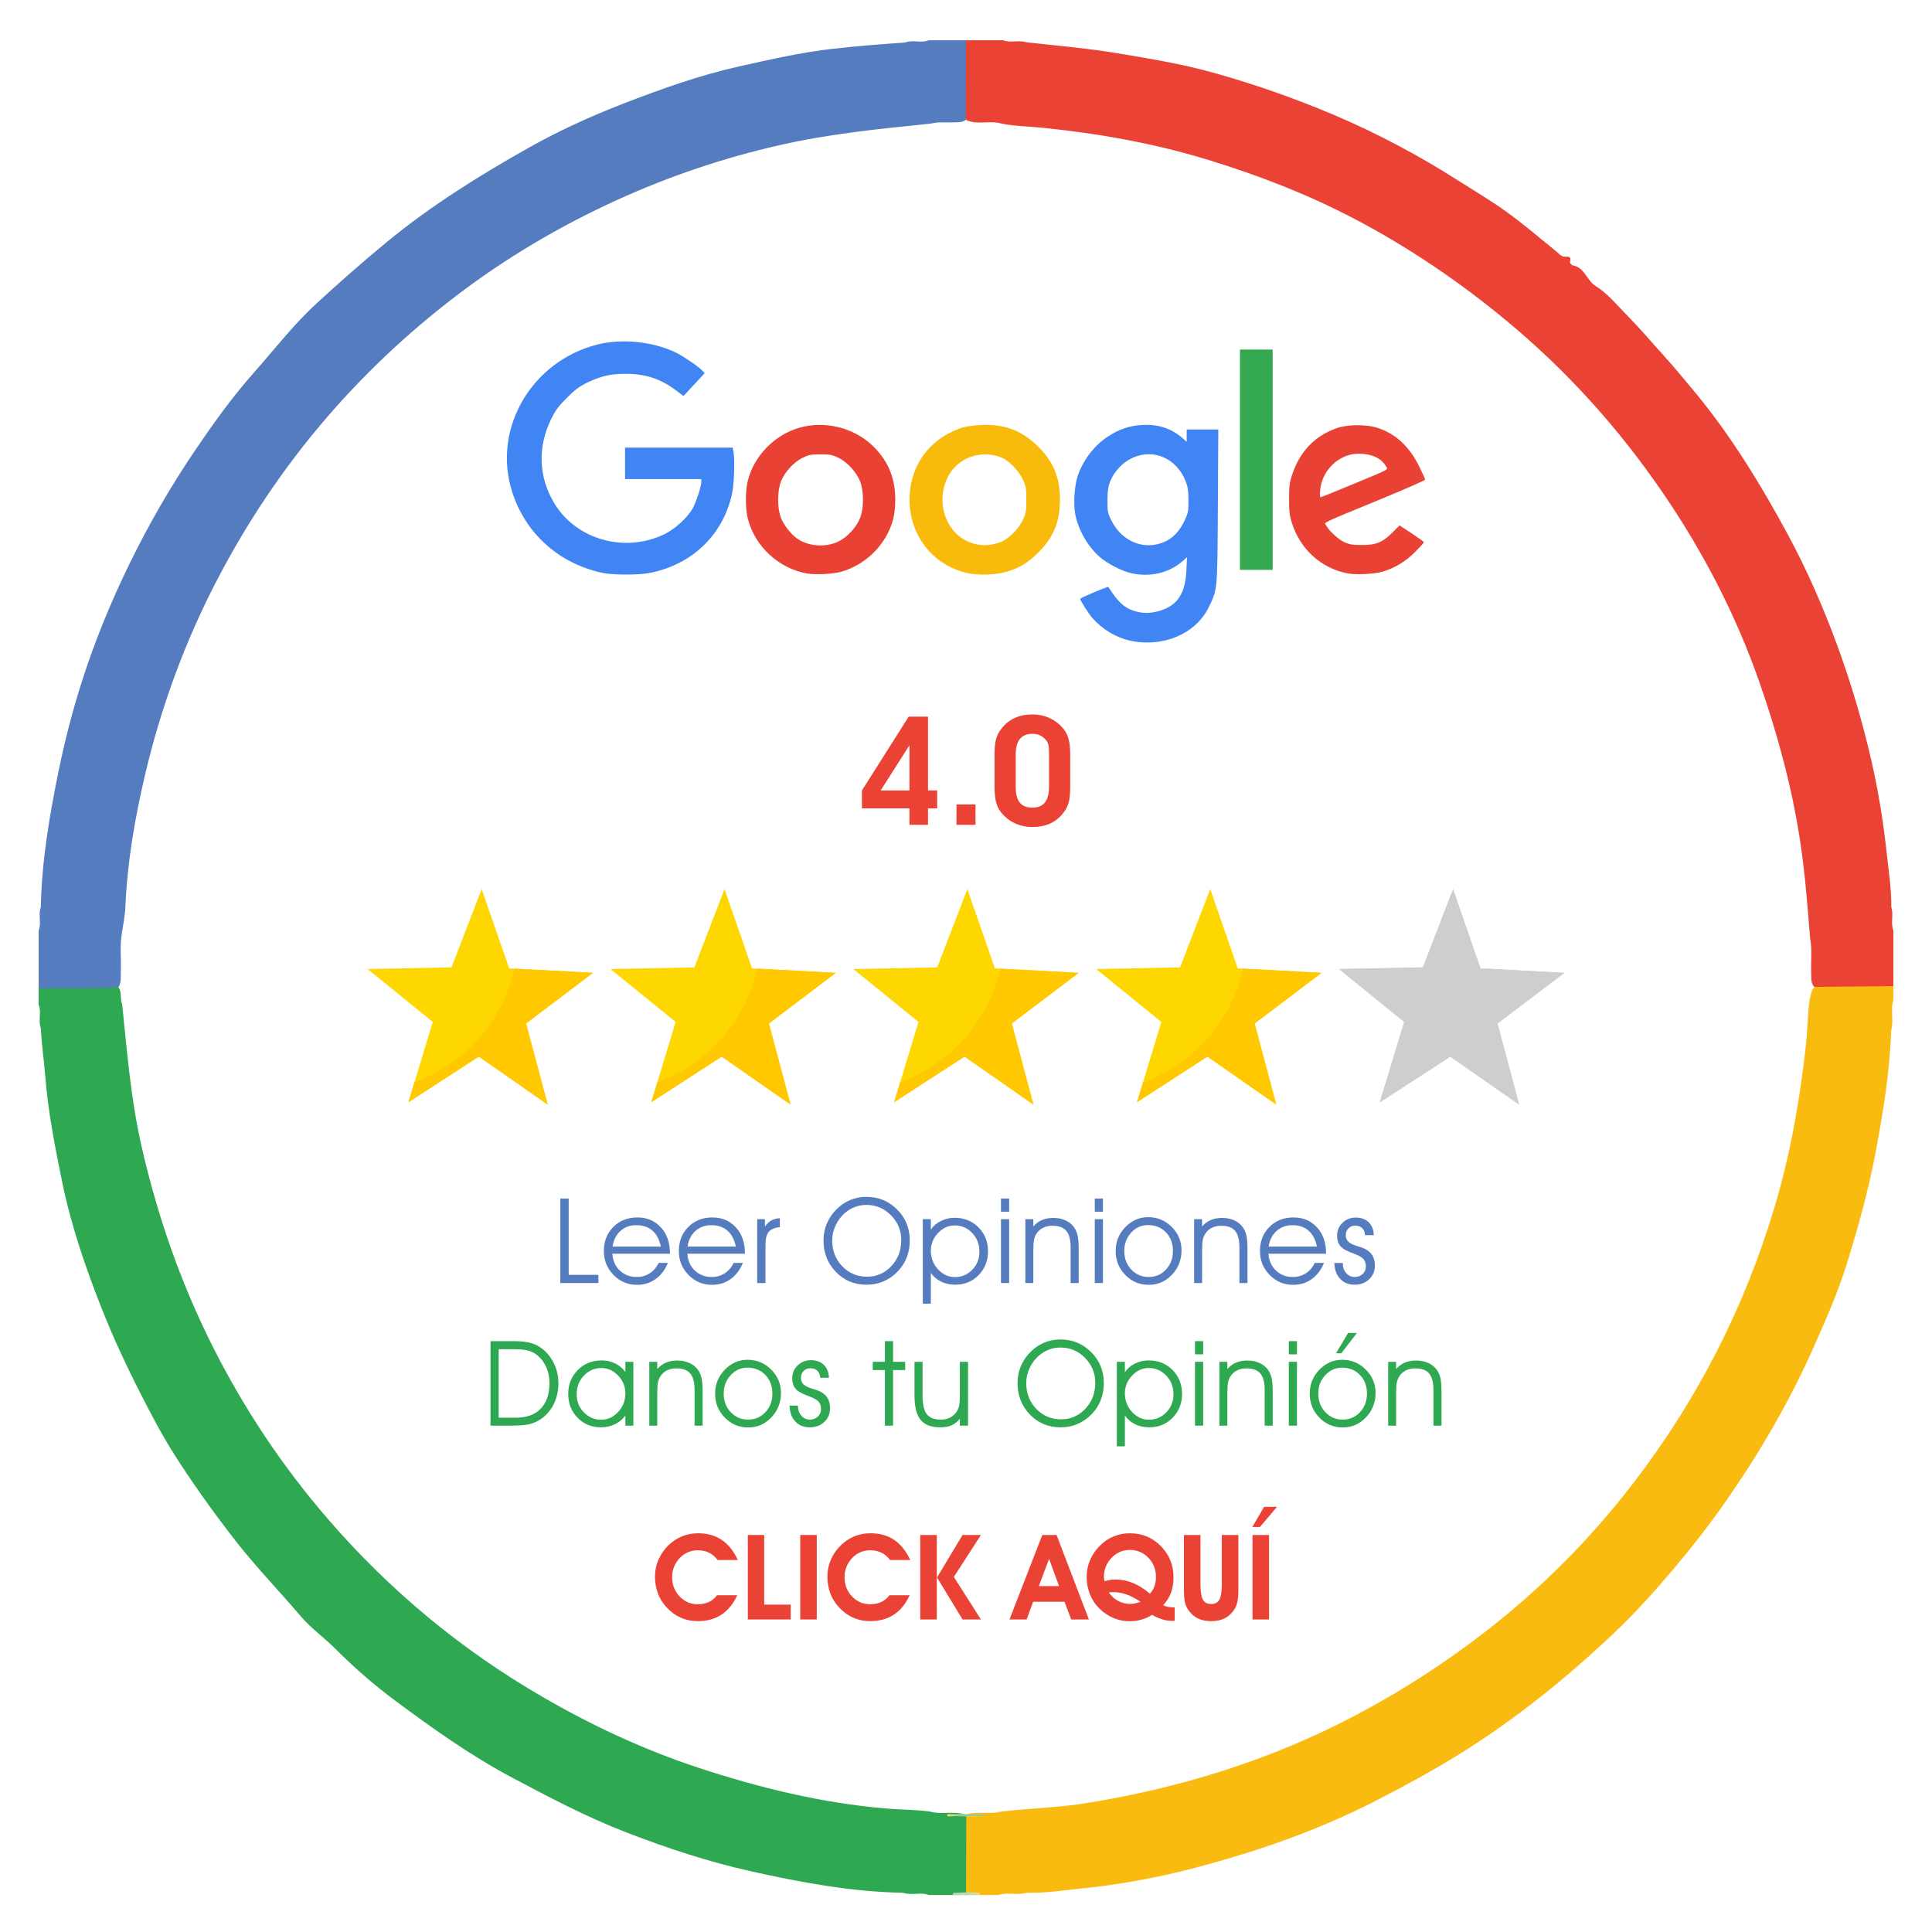 <?xml version="1.0" encoding="utf-8"?>
<!-- Generator: Adobe Illustrator 16.0.0, SVG Export Plug-In . SVG Version: 6.00 Build 0)  -->
<!DOCTYPE svg PUBLIC "-//W3C//DTD SVG 1.1 Tiny//EN" "http://www.w3.org/Graphics/SVG/1.1/DTD/svg11-tiny.dtd">
<svg version="1.1" baseProfile="tiny" id="Capa_1" xmlns="http://www.w3.org/2000/svg" xmlns:xlink="http://www.w3.org/1999/xlink"
	 x="0px" y="0px" width="600px" height="600px" viewBox="0 0 600 600" xml:space="preserve">
<g>
	<path fill-rule="evenodd" fill="#547CBE" d="M12.673,281.749c0.292-14.314,2.665-28.311,5.527-42.329
		c2.342-11.467,5.392-22.736,9.199-33.688c3.644-10.484,7.998-20.786,12.918-30.85c6.017-12.305,12.831-24.069,20.497-35.353
		c5.554-8.172,11.3-16.197,17.891-23.641c6.418-7.25,12.348-14.967,19.475-21.533c7.17-6.604,14.481-13.05,22.03-19.26
		c13.601-11.187,28.438-20.43,43.658-29.032c9.48-5.358,19.506-9.924,29.668-13.861c11.799-4.571,23.798-8.861,36.17-11.615
		c9.474-2.11,18.953-4.285,28.673-5.406c7.61-0.877,15.221-1.431,22.843-2c2.354-0.914,4.912,0.309,7.258-0.687
		c3.84,0,7.681,0,11.521,0c0.771,0.819,1.148,1.818,1.175,2.917c0.155,6.426,0.253,12.852-0.062,19.275
		c-0.035,0.715-0.283,1.398-0.664,2.016c-1.207,1.52-2.94,1.225-4.563,1.305c-2.229,0.11-4.482-0.242-6.679,0.362
		c-15.737,1.604-31.48,3.151-46.958,6.674c-17.488,3.98-34.396,9.657-50.701,17.103c-17.619,8.046-34.229,17.808-49.653,29.559
		c-31.403,23.927-56.247,53.359-74.48,88.401c-10.025,19.265-17.433,39.498-22.388,60.589c-3.181,13.54-5.521,27.264-6.11,41.218
		c-0.111,2.639-0.687,5.228-1.054,7.847c-0.737,3.994-0.163,8.021-0.351,12.023c-0.076,1.634,0.236,3.331-0.748,4.83
		c-1.012,1.218-2.424,1.522-3.877,1.563c-5.866,0.164-11.733,0.136-17.6,0.018c-1.222-0.025-2.372-0.332-3.294-1.213
		c0-6,0-12.001,0-18C12.978,286.641,11.781,284.097,12.673,281.749z"/>
	<path fill-rule="evenodd" fill="#EA4336" d="M299.927,36.948c0.024-8.151,0.05-16.304,0.073-24.455c3.839,0,7.681,0,11.52,0
		c2.349,0.946,4.882-0.165,7.243,0.651c9.693,1.064,19.399,1.894,29.049,3.523c9.523,1.607,18.999,3.153,28.337,5.732
		c13.076,3.611,25.818,8.066,38.292,13.364c13.547,5.754,26.464,12.68,38.862,20.589c4.896,3.125,9.927,6.071,14.619,9.48
		c5.304,3.852,10.321,8.102,15.398,12.257c0.828,0.679,1.661,1.686,2.607,1.634c1.494-0.082,2.105,0.043,1.637,1.693
		c-0.068,0.243,0.543,0.939,0.918,1.008c3.688,0.678,4.3,4.689,7.031,6.388c3.06,1.903,5.468,4.558,7.902,7.148
		c2.517,2.676,5.115,5.262,7.542,8.042c3.878,4.442,7.932,8.745,11.678,13.316c1.631,1.99,3.313,3.938,4.935,5.938
		c10.679,13.184,19.471,27.63,27.519,42.486c6.064,11.195,11.165,22.892,15.558,34.89c4.31,11.78,7.843,23.792,10.616,35.987
		c2.13,9.365,3.663,18.878,4.687,28.473c0.592,5.543,1.479,11.043,1.402,16.638c0.827,2.362-0.296,4.9,0.655,7.25
		c0,5.76,0,11.52,0,17.28c-0.824,0.776-1.83,1.154-2.936,1.182c-6.464,0.155-12.931,0.249-19.394-0.059
		c-0.718-0.034-1.404-0.285-2.021-0.684c-1.371-1.181-1.09-2.813-1.165-4.345c-0.182-3.704,0.351-7.429-0.36-11.107
		c-0.804-10.028-1.56-20.064-3.081-30.031c-2.579-16.904-7.039-33.303-12.681-49.425c-7.381-21.089-17.602-40.731-30.211-59.098
		c-13.57-19.766-29.47-37.44-47.983-52.813c-14.745-12.246-30.468-22.944-47.392-31.838c-14.575-7.661-29.901-13.591-45.656-18.414
		c-16.815-5.149-34.041-8.186-51.498-9.966c-4.167-0.426-8.378-0.447-12.516-1.252c-3.522-1.101-7.285,0.399-10.776-1.001
		C300.2,37.257,300.063,37.103,299.927,36.948z"/>
	<path fill-rule="evenodd" fill="#FABB11" d="M563.603,306.485c8.136-0.074,16.27-0.149,24.404-0.226c0,1.44,0,2.881,0,4.321
		c-1.004,3.088,0.234,6.337-0.682,9.433c-0.43,12.827-2.495,25.407-4.869,38.019c-2.222,11.807-5.435,23.309-8.988,34.698
		c-2.752,8.82-6.524,17.357-10.295,25.819c-7.417,16.649-16.547,32.362-26.949,47.329c-5.073,7.301-10.535,14.316-16.263,21.106
		c-6.056,7.179-12.334,14.181-19.176,20.623c-14.659,13.806-30.264,26.392-47.408,37.063c-8.302,5.168-16.856,9.797-25.526,14.277
		c-18.334,9.475-37.712,16.168-57.597,21.345c-11.178,2.91-22.573,4.979-34.125,6.167c-5.771,0.595-11.496,1.507-17.32,1.351
		c-2.854,0.935-5.879-0.308-8.729,0.695c-3.36,0-6.721,0-10.08,0c-0.771-0.819-1.148-1.819-1.176-2.918
		c-0.154-6.426-0.253-12.854,0.063-19.278c0.035-0.714,0.284-1.398,0.665-2.015c1.212-1.521,2.947-1.222,4.571-1.303
		c2.231-0.109,4.488,0.243,6.686-0.366c8.555-1.042,17.218-1.183,25.731-2.524c29.7-4.686,58.08-13.459,84.757-27.566
		c14.456-7.646,28.097-16.487,40.953-26.549c16.886-13.212,31.877-28.341,44.941-45.336c19.857-25.831,34.486-54.335,43.854-85.581
		c4.948-16.499,7.896-33.352,9.786-50.408c0.539-4.862,0.496-9.801,1.225-14.669C562.558,308.82,562.377,307.341,563.603,306.485z"
		/>
	<path fill-rule="evenodd" fill="#2FA852" d="M300.094,564.117c-0.03,8.13-0.063,16.26-0.094,24.39c-3.84,0-7.681,0-11.521,0
		c-2.592-0.991-5.375,0.227-7.975-0.685c-16.077-0.284-31.794-3.22-47.407-6.706c-13.178-2.939-25.978-7.173-38.571-12.039
		c-12.28-4.745-23.872-10.848-35.485-17.021c-13.03-6.927-24.934-15.441-36.688-24.185c-6.458-4.805-12.534-10.16-18.274-15.889
		c-3.428-3.421-7.469-6.279-10.627-9.981c-6.936-8.131-14.372-15.792-20.937-24.296c-6.504-8.429-12.701-17.053-18.378-25.993
		c-3.819-6.012-7.164-12.407-10.433-18.804c-4.489-8.782-8.636-17.696-12.245-26.857c-5.021-12.742-9.462-25.732-12.186-39.14
		c-2.18-10.732-4.335-21.516-5.201-32.507c-0.396-5.044-1.163-10.073-1.399-15.145c-0.896-2.351,0.307-4.898-0.681-7.24
		c0-1.68,0-3.36,0-5.04c6.644-0.05,13.288-0.108,19.932-0.142c1.543-0.007,3.081,0.047,4.557-0.515
		c1.627,1.525,0.615,3.741,1.445,5.475c1.528,14.771,2.707,29.586,6.016,44.125c4.915,21.604,12.111,42.351,22.084,62.183
		c9.754,19.398,21.686,37.291,35.853,53.688c19.128,22.138,41.351,40.572,66.697,55.244c15.408,8.918,31.475,16.405,48.365,21.966
		c18.926,6.229,38.22,10.938,58.171,12.642c4.537,0.387,9.096,0.343,13.615,0.928c3.438,1.019,7.032-0.108,10.481,0.757
		C299.587,563.499,299.881,563.763,300.094,564.117z"/>
</g>
<path fill-rule="evenodd" fill="#F8D88B" d="M295.636,588.507c2.831-1.217,5.803-0.686,8.729-0.695
	c-0.034,0.232-0.063,0.462-0.089,0.695C301.396,588.507,298.516,588.507,295.636,588.507z"/>
<path fill-rule="evenodd" fill="#B3DBC0" d="M296.015,587.822c2.669,0.095,5.395-0.443,7.975,0.685c-2.64,0-5.28,0-7.92,0
	C296.02,588.282,296.002,588.053,296.015,587.822z"/>
<path fill-rule="evenodd" fill="#F0B5B0" d="M300.325,287.7c-0.976-2.09-0.555-4.307-0.586-6.482
	c0.196,0.008,0.391,0.022,0.586,0.044C300.325,283.408,300.325,285.554,300.325,287.7z"/>
<path fill-rule="evenodd" fill="#C9D5E4" d="M300.298,281.234c-0.128,2.162,0.358,4.382-0.607,6.466c0-2.146,0-4.292,0-6.438
	C299.893,281.25,300.095,281.241,300.298,281.234z"/>
<path fill-rule="evenodd" fill="#F6D674" d="M294.445,563.396c3.806,0.011,7.611,0.021,11.417,0.033
	c-3.733,1.211-7.591,0.325-11.376,0.688c0,0.001-0.217-0.143-0.217-0.143C294.047,563.695,294.105,563.502,294.445,563.396z"/>
<path fill-rule="evenodd" fill="#8ECCA0" d="M305.733,563.396c-0.035,0.2-0.094,0.395-0.176,0.579
	c-3.763-0.211-7.569,0.51-11.291-0.544C298.089,563.418,301.911,563.408,305.733,563.396z"/>
<g>
	<path fill="#F9BB0B" d="M322.506,138.789c-5.09-5.121-10.608-7.195-18.061-6.788c-2.067,0.114-4.52,0.45-5.45,0.749
		c-10.244,3.285-16.53,11.813-16.53,22.426c0,11.039,7.084,20.164,17.657,22.739c3.161,0.771,8.412,0.693,11.805-0.174
		c4.325-1.107,7.121-2.745,10.578-6.199c4.7-4.697,6.682-9.55,6.682-16.366C329.188,148.374,327.21,143.522,322.506,138.789z
		 M317.64,161.485c-1.361,2.95-4.631,6.109-7.24,6.999c-3.837,1.307-7.34,1.052-10.703-0.778
		c-6.495-3.536-8.942-12.453-5.359-19.534c3.087-6.101,10.391-8.699,16.858-5.996c2.184,0.912,5.246,4.099,6.455,6.715
		c0.972,2.105,1.081,2.731,1.081,6.285C318.731,158.738,318.623,159.353,317.64,161.485z"/>
	<path fill="#4184F4" d="M187.016,177.901c-13.547-2.938-23.905-12.288-28.001-25.275c-6.133-19.447,5.951-40.331,26.389-45.605
		c7.692-1.984,17.693-0.941,24.688,2.574c2.314,1.164,6.934,4.32,7.986,5.457l0.778,0.842l-3.299,3.546l-3.298,3.546l-2.399-1.817
		c-4.625-3.503-9.497-5.092-15.581-5.083c-4.626,0.007-7.699,0.707-11.803,2.69c-2.57,1.241-3.809,2.164-6.44,4.795
		c-2.736,2.736-3.533,3.828-4.974,6.811c-4.116,8.518-3.777,17.699,0.947,25.696c6.812,11.533,22.016,15.838,34.463,9.76
		c3.313-1.618,7.373-5.416,8.788-8.221c1.118-2.216,2.537-6.655,2.537-7.934v-0.901h-11.841h-11.841v-4.886v-4.887h16.698h16.698
		l0.255,1.161c0.487,2.217,0.263,9.867-0.379,12.936c-2.695,12.894-12.403,22.279-25.693,24.842
		C198.226,178.619,190.201,178.593,187.016,177.901z"/>
	<polygon fill="#33A851" points="385.078,142.77 385.078,108.563 390.153,108.563 395.229,108.563 395.229,142.77 395.229,176.979 
		390.153,176.979 385.078,176.979 	"/>
	<path fill="#E94133" d="M271.381,138.789c-5.893-5.934-15.163-8.292-23.254-5.916c-7.626,2.241-13.886,8.667-15.861,16.289
		c-0.83,3.198-0.83,8.831,0,12.029c2.208,8.517,9.595,15.341,18.286,16.894c2.7,0.483,8.297,0.19,10.854-0.566
		c7.766-2.298,13.967-8.632,15.99-16.328c0.389-1.48,0.642-3.851,0.642-6.015C278.037,148.579,275.916,143.357,271.381,138.789z
		 M267.095,160.908c-1.144,2.882-4.016,5.983-6.747,7.283c-4.003,1.907-9.356,1.504-12.821-0.962
		c-1.932-1.375-4.113-4.162-4.978-6.358c-1.188-3.023-1.182-8.381,0.015-11.425c1.124-2.86,3.996-5.971,6.739-7.303
		c1.85-0.897,2.595-1.037,5.522-1.037c2.926,0,3.67,0.14,5.521,1.037c2.735,1.326,5.612,4.441,6.748,7.303
		C268.313,152.512,268.313,157.84,267.095,160.908z"/>
	<path fill="#E94133" d="M428.957,154.952c7.491-3.082,13.623-5.774,13.628-5.981c0.004-0.209-0.832-2.069-1.856-4.135
		c-3.046-6.14-7.178-10.007-12.696-11.888c-3.535-1.204-9.352-1.195-12.882,0.022c-6.671,2.298-11.337,7.089-13.759,14.127
		c-0.902,2.623-1.036,3.6-1.061,7.703c-0.024,3.924,0.117,5.164,0.852,7.518c2.585,8.294,9.23,14.292,17.481,15.778
		c2.624,0.473,8.242,0.171,10.771-0.578c3.735-1.105,7.143-3.178,10.05-6.114c1.503-1.517,2.729-2.872,2.725-3.009
		c-0.005-0.137-1.706-1.368-3.781-2.735l-3.775-2.484l-2.137,2.125c-3.188,3.168-5.082,3.96-9.471,3.962
		c-2.94,0.001-3.916-0.154-5.53-0.881c-1.887-0.848-4.782-3.512-5.716-5.253C411.267,162.133,409.741,162.86,428.957,154.952z
		 M410.103,154.424c-0.175,0-0.228-0.993-0.119-2.204c0.566-6.248,5.926-11.329,11.948-11.329c3.915,0,6.974,1.372,8.384,3.759
		c0.79,1.337,1.925,0.7-10.293,5.78C414.741,152.628,410.277,154.424,410.103,154.424z"/>
	<path fill="#4184F4" d="M373.446,133.373h-4.907v1.918v1.918l-1.302-1.142c-3.478-3.053-7.611-4.392-12.607-4.083
		c-4.05,0.251-7.198,1.34-10.764,3.724c-4.147,2.774-7.453,7.131-9.158,12.067c-1.03,2.984-1.403,8.754-0.772,11.981
		c0.934,4.779,3.808,9.824,7.465,13.103c2.408,2.158,7.154,4.596,10.146,5.211c5.88,1.209,11.579-0.179,15.745-3.835l1.353-1.188
		l-0.19,3.939c-0.205,4.292-0.995,6.952-2.73,9.229c-2.215,2.904-7.654,4.729-11.751,3.942c-4.231-0.814-6.401-2.565-9.76-7.879
		c-0.146-0.231-8.755,3.401-8.755,3.695c0,0.503,2.643,4.64,3.823,5.983c3.078,3.504,7.348,6.063,11.7,7.009
		c10.211,2.218,20.395-2.119,24.417-10.404c2.731-5.627,2.67-4.941,2.821-31.413l0.135-23.777L373.446,133.373L373.446,133.373z
		 M367.913,161.612c-1.516,3.223-3.449,5.332-5.994,6.536c-6.284,2.973-13.479,0.18-16.771-6.509
		c-1.151-2.335-1.232-2.749-1.211-6.267c0.018-2.99,0.196-4.212,0.872-5.927c1.193-3.028,3.932-5.912,6.891-7.253
		c6.586-2.986,13.702,0.139,16.509,7.251c0.684,1.729,0.856,2.916,0.864,5.921C369.084,158.8,368.984,159.337,367.913,161.612z"/>
</g>
<g>
	<path fill="#EA4336" d="M229.147,484.483h-6.271c-0.745-1.01-1.631-1.767-2.658-2.271c-1.027-0.505-2.196-0.758-3.505-0.758
		c-1.058,0-2.061,0.198-3.01,0.595s-1.79,0.974-2.523,1.73c-0.781,0.793-1.385,1.709-1.811,2.748c-0.427,1.04-0.64,2.106-0.64,3.199
		c0,2.403,0.772,4.418,2.316,6.046c1.544,1.629,3.433,2.442,5.668,2.442c1.286,0,2.442-0.24,3.469-0.721s1.859-1.178,2.496-2.091
		h6.29c-1.226,2.68-2.859,4.692-4.902,6.037c-2.043,1.346-4.481,2.019-7.317,2.019c-1.971,0-3.788-0.378-5.452-1.135
		c-1.664-0.758-3.157-1.881-4.479-3.37c-1.117-1.237-1.964-2.646-2.541-4.227s-0.865-3.271-0.865-5.073
		c0-1.826,0.349-3.56,1.045-5.199s1.718-3.133,3.064-4.479c1.273-1.249,2.688-2.195,4.244-2.838
		c1.556-0.643,3.229-0.965,5.019-0.965c2.871,0,5.325,0.686,7.362,2.055C226.183,479.6,227.85,481.684,229.147,484.483z"/>
	<path fill="#EA4336" d="M245.565,502.938h-13.318v-26.239h5.082v21.626h8.236V502.938z"/>
	<path fill="#EA4336" d="M248.521,502.938v-26.239h5.136v26.239H248.521z"/>
	<path fill="#EA4336" d="M282.69,484.483h-6.271c-0.745-1.01-1.631-1.767-2.658-2.271c-1.027-0.505-2.196-0.758-3.505-0.758
		c-1.058,0-2.061,0.198-3.01,0.595s-1.79,0.974-2.523,1.73c-0.781,0.793-1.385,1.709-1.811,2.748c-0.427,1.04-0.64,2.106-0.64,3.199
		c0,2.403,0.772,4.418,2.316,6.046c1.544,1.629,3.433,2.442,5.668,2.442c1.286,0,2.442-0.24,3.469-0.721s1.859-1.178,2.496-2.091
		h6.29c-1.226,2.68-2.859,4.692-4.902,6.037c-2.043,1.346-4.481,2.019-7.317,2.019c-1.971,0-3.788-0.378-5.452-1.135
		c-1.664-0.758-3.157-1.881-4.479-3.37c-1.117-1.237-1.964-2.646-2.541-4.227s-0.865-3.271-0.865-5.073
		c0-1.826,0.349-3.56,1.045-5.199s1.718-3.133,3.064-4.479c1.273-1.249,2.688-2.195,4.244-2.838
		c1.556-0.643,3.229-0.965,5.019-0.965c2.871,0,5.325,0.686,7.362,2.055C279.725,479.6,281.393,481.684,282.69,484.483z"/>
	<path fill="#EA4336" d="M290.926,502.938h-5.136v-26.239h5.136V502.938z M290.999,489.908l7.929-13.21h5.713l-8.416,13.029
		l8.416,13.21h-5.713L290.999,489.908z"/>
	<path fill="#EA4336" d="M320.86,497.44l-2.037,5.497h-5.316l10.183-26.239h4.434l10.038,26.239h-5.497l-2.072-5.497H320.86z
		 M328.897,492.575l-3.1-8.452l-3.172,8.452H328.897z"/>
	<path fill="#EA4336" d="M357.781,501.496c-1.002,0.66-2.097,1.159-3.283,1.495c-1.187,0.337-2.436,0.505-3.747,0.505
		c-1.479,0-2.914-0.252-4.303-0.757c-1.39-0.505-2.692-1.237-3.909-2.198c-1.646-1.322-2.901-2.914-3.766-4.776
		s-1.297-3.898-1.297-6.109c0-1.813,0.355-3.544,1.065-5.19c0.711-1.646,1.741-3.142,3.091-4.487
		c1.254-1.249,2.666-2.195,4.236-2.838s3.251-0.965,5.043-0.965c1.851,0,3.57,0.322,5.159,0.965c1.588,0.643,3.021,1.601,4.3,2.874
		c1.361,1.334,2.382,2.829,3.063,4.487s1.021,3.473,1.021,5.442c0,1.719-0.268,3.289-0.802,4.713
		c-0.535,1.424-1.343,2.707-2.424,3.848c0.468,0.229,0.955,0.396,1.459,0.505c0.505,0.108,1.039,0.162,1.604,0.162h0.522v4.181
		c-0.072,0-0.183,0.007-0.333,0.019c-0.149,0.012-0.261,0.018-0.333,0.018c-1.043,0-2.096-0.159-3.157-0.478
		S358.86,502.121,357.781,501.496z M357.121,494.936c0.618-0.673,1.085-1.436,1.4-2.288c0.315-0.854,0.473-1.803,0.473-2.848
		c0-2.379-0.782-4.382-2.346-6.011c-1.564-1.628-3.489-2.441-5.772-2.441c-2.225,0-4.122,0.826-5.691,2.478
		c-1.57,1.652-2.355,3.62-2.355,5.902c0,0.216,0.018,0.436,0.054,0.658c0.035,0.222,0.095,0.459,0.178,0.712
		c0.571-0.192,1.13-0.334,1.678-0.424c0.547-0.09,1.094-0.136,1.642-0.136c1.903,0,3.729,0.358,5.478,1.072
		C353.606,492.326,355.36,493.435,357.121,494.936z M344.346,494.558c0.797,1.142,1.77,2.019,2.917,2.631
		c1.147,0.613,2.399,0.919,3.756,0.919c0.512,0,1.032-0.057,1.562-0.171s1.067-0.279,1.614-0.496
		c-1.511-1.009-2.952-1.76-4.326-2.252c-1.374-0.493-2.71-0.739-4.006-0.739c-0.25,0-0.503,0.009-0.759,0.027
		C344.849,494.494,344.596,494.521,344.346,494.558z"/>
	<path fill="#EA4336" d="M367.681,476.698h5.136v15.138c0,2.367,0.25,4.01,0.748,4.929c0.499,0.92,1.354,1.379,2.568,1.379
		s2.069-0.459,2.568-1.379c0.498-0.919,0.748-2.562,0.748-4.929v-15.138h5.136v16.651c0,1.851-0.103,3.238-0.307,4.163
		c-0.204,0.926-0.547,1.736-1.026,2.434c-0.817,1.201-1.803,2.087-2.956,2.658c-1.153,0.57-2.541,0.855-4.163,0.855
		s-3.01-0.285-4.163-0.855c-1.153-0.571-2.139-1.457-2.955-2.658c-0.481-0.697-0.823-1.479-1.027-2.343
		c-0.205-0.865-0.307-2.283-0.307-4.254V476.698z"/>
	<path fill="#EA4336" d="M388.91,474.229l3.677-6.271h4.001l-5.316,6.271H388.91z M388.982,502.938v-26.239h5.136v26.239H388.982z"
		/>
</g>
<path fill-rule="evenodd" fill="#F0B5B0" d="M300.325,296.046c-0.976-2.09-0.555-4.307-0.586-6.482
	c0.196,0.008,0.391,0.022,0.586,0.044C300.325,291.754,300.325,293.9,300.325,296.046z"/>
<path fill-rule="evenodd" fill="#C9D5E4" d="M300.298,289.58c-0.128,2.162,0.358,4.382-0.607,6.466c0-2.146,0-4.292,0-6.438
	C299.893,289.595,300.096,289.586,300.298,289.58z"/>
<g>
	<path fill="#547CBE" d="M185.835,398.456h-11.822v-26.239h2.595v23.698h9.227V398.456z"/>
	<path fill="#547CBE" d="M208.06,389.355h-17.896c0.156,2.157,0.937,3.9,2.343,5.231c1.406,1.33,3.16,1.995,5.262,1.995
		c1.49,0,2.83-0.386,4.019-1.158c1.189-0.771,2.108-1.845,2.757-3.222h2.883c-0.913,2.193-2.196,3.877-3.848,5.051
		c-1.652,1.175-3.565,1.762-5.74,1.762c-2.883,0-5.323-1.027-7.317-3.082c-1.995-2.054-2.992-4.523-2.992-7.406
		c0-3.016,0.976-5.509,2.929-7.479c1.952-1.97,4.448-2.955,7.488-2.955c2.979,0,5.41,1.025,7.29,3.076
		c1.88,2.05,2.82,4.718,2.82,8.001V389.355z M205.248,387.139c-0.48-2.205-1.364-3.864-2.649-4.979
		c-1.286-1.114-2.962-1.672-5.028-1.672c-1.922,0-3.55,0.599-4.884,1.797c-1.333,1.197-2.151,2.815-2.451,4.854H205.248z"/>
	<path fill="#547CBE" d="M231.348,389.355h-17.896c0.156,2.157,0.937,3.9,2.343,5.231c1.406,1.33,3.16,1.995,5.262,1.995
		c1.49,0,2.83-0.386,4.019-1.158c1.189-0.771,2.108-1.845,2.757-3.222h2.883c-0.913,2.193-2.196,3.877-3.848,5.051
		c-1.652,1.175-3.565,1.762-5.74,1.762c-2.883,0-5.323-1.027-7.317-3.082c-1.995-2.054-2.992-4.523-2.992-7.406
		c0-3.016,0.976-5.509,2.929-7.479c1.952-1.97,4.448-2.955,7.488-2.955c2.979,0,5.41,1.025,7.29,3.076
		c1.88,2.05,2.82,4.718,2.82,8.001V389.355z M228.536,387.139c-0.48-2.205-1.364-3.864-2.649-4.979
		c-1.286-1.114-2.962-1.672-5.028-1.672c-1.922,0-3.55,0.599-4.884,1.797c-1.333,1.197-2.151,2.815-2.451,4.854H228.536z"/>
	<path fill="#547CBE" d="M237.731,398.456h-2.577v-19.824h2.397v2.289c0.625-0.877,1.307-1.52,2.045-1.929
		c0.739-0.408,1.601-0.624,2.586-0.648l0.018,2.757c-1.598,0.145-2.742,0.622-3.433,1.434c-0.691,0.811-1.036,2.129-1.036,3.955
		V398.456z"/>
	<path fill="#547CBE" d="M255.742,385.174c0-1.826,0.352-3.568,1.055-5.227c0.703-1.657,1.721-3.142,3.055-4.451
		c1.285-1.262,2.7-2.21,4.244-2.848c1.543-0.637,3.217-0.955,5.019-0.955c1.838,0,3.541,0.322,5.109,0.965s3.001,1.601,4.298,2.874
		c1.333,1.31,2.336,2.775,3.01,4.397c0.672,1.622,1.009,3.37,1.009,5.244c0,1.862-0.289,3.571-0.865,5.127
		c-0.577,1.557-1.442,2.972-2.595,4.244c-1.333,1.467-2.841,2.571-4.523,3.316s-3.508,1.117-5.479,1.117
		c-3.773,0-6.938-1.324-9.498-3.974S255.742,389.079,255.742,385.174z M258.445,385.21c0,3.196,1.039,5.875,3.118,8.038
		c2.079,2.162,4.644,3.243,7.695,3.243c2.979,0,5.497-1.093,7.551-3.279c2.054-2.187,3.082-4.878,3.082-8.074
		c0-2.979-1.058-5.547-3.172-7.704c-2.115-2.156-4.662-3.235-7.641-3.235c-1.214,0-2.382,0.208-3.505,0.622
		c-1.124,0.415-2.16,1.024-3.109,1.829c-1.25,1.058-2.232,2.35-2.946,3.875C258.803,382.051,258.445,383.612,258.445,385.21z"/>
	<path fill="#547CBE" d="M286.581,378.632h2.505v3.244c0.721-1.117,1.751-2.01,3.091-2.676c1.34-0.667,2.767-1.001,4.28-1.001
		c2.992,0,5.469,0.995,7.434,2.983s2.947,4.472,2.947,7.451c0,2.908-0.971,5.359-2.91,7.354c-1.941,1.994-4.366,2.991-7.273,2.991
		c-1.61,0-3.061-0.313-4.352-0.937c-1.292-0.625-2.364-1.532-3.217-2.722v1.369v2.956v5.227h-2.505V378.632z M289.085,388.418
		c0,2.259,0.745,4.19,2.235,5.794s3.244,2.406,5.262,2.406c2.079,0,3.862-0.76,5.353-2.28c1.49-1.52,2.234-3.385,2.234-5.596
		c0-2.318-0.748-4.262-2.244-5.83c-1.495-1.567-3.307-2.352-5.433-2.352c-1.958,0-3.683,0.787-5.172,2.36
		C289.831,384.495,289.085,386.327,289.085,388.418z"/>
	<path fill="#547CBE" d="M313.4,376.308h-2.541v-4.091h2.541V376.308z M310.859,398.456v-19.824h2.541v19.824H310.859z"/>
	<path fill="#547CBE" d="M318.432,378.632h2.471v2.253c0.779-0.901,1.684-1.567,2.711-2s2.201-0.649,3.523-0.649
		c1.453,0,2.748,0.271,3.885,0.812c1.135,0.54,2.033,1.315,2.693,2.324c0.457,0.709,0.783,1.541,0.982,2.496
		c0.197,0.955,0.297,2.364,0.297,4.227v10.362h-2.504v-11.102c0-2.343-0.449-4.043-1.344-5.1c-0.895-1.058-2.328-1.586-4.297-1.586
		c-1.154,0-2.166,0.231-3.037,0.693c-0.871,0.463-1.559,1.126-2.064,1.991c-0.313,0.541-0.531,1.157-0.658,1.848
		c-0.125,0.69-0.188,1.896-0.188,3.613v9.642h-2.471V378.632z"/>
	<path fill="#547CBE" d="M342.531,376.308h-2.541v-4.091h2.541V376.308z M339.99,398.456v-19.824h2.541v19.824H339.99z"/>
	<path fill="#547CBE" d="M346.482,388.563c0-2.908,0.996-5.395,2.99-7.462c1.996-2.065,4.355-3.1,7.084-3.1
		c2.871,0,5.318,1.016,7.344,3.046c2.023,2.03,3.037,4.451,3.037,7.263c0,2.956-0.992,5.479-2.975,7.569s-4.385,3.136-7.209,3.136
		c-2.871,0-5.301-1.024-7.289-3.072C347.477,393.894,346.482,391.434,346.482,388.563z M349.148,388.526
		c0,2.282,0.729,4.196,2.182,5.739c1.453,1.544,3.262,2.316,5.424,2.316c2.127,0,3.912-0.772,5.354-2.316
		c1.441-1.543,2.162-3.469,2.162-5.775c0-2.343-0.73-4.269-2.189-5.776c-1.461-1.508-3.313-2.262-5.561-2.262
		c-2.018,0-3.752,0.775-5.199,2.325S349.148,386.243,349.148,388.526z"/>
	<path fill="#547CBE" d="M370.85,378.632h2.471v2.253c0.779-0.901,1.684-1.567,2.711-2s2.201-0.649,3.523-0.649
		c1.453,0,2.748,0.271,3.885,0.812c1.135,0.54,2.033,1.315,2.693,2.324c0.457,0.709,0.783,1.541,0.982,2.496
		c0.197,0.955,0.297,2.364,0.297,4.227v10.362h-2.504v-11.102c0-2.343-0.449-4.043-1.344-5.1c-0.895-1.058-2.328-1.586-4.297-1.586
		c-1.154,0-2.166,0.231-3.037,0.693c-0.871,0.463-1.559,1.126-2.064,1.991c-0.313,0.541-0.531,1.157-0.658,1.848
		c-0.125,0.69-0.188,1.896-0.188,3.613v9.642h-2.471V378.632z"/>
	<path fill="#547CBE" d="M411.818,389.355h-17.896c0.156,2.157,0.938,3.9,2.342,5.231c1.406,1.33,3.16,1.995,5.264,1.995
		c1.488,0,2.828-0.386,4.018-1.158c1.189-0.771,2.109-1.845,2.758-3.222h2.885c-0.914,2.193-2.197,3.877-3.848,5.051
		c-1.652,1.175-3.566,1.762-5.74,1.762c-2.885,0-5.322-1.027-7.318-3.082c-1.994-2.054-2.99-4.523-2.99-7.406
		c0-3.016,0.975-5.509,2.928-7.479c1.953-1.97,4.449-2.955,7.488-2.955c2.98,0,5.41,1.025,7.289,3.076
		c1.881,2.05,2.822,4.718,2.822,8.001V389.355z M409.006,387.139c-0.48-2.205-1.363-3.864-2.648-4.979
		c-1.287-1.114-2.963-1.672-5.029-1.672c-1.922,0-3.549,0.599-4.883,1.797c-1.334,1.197-2.15,2.815-2.451,4.854H409.006z"/>
	<path fill="#547CBE" d="M414.398,392.221h2.613v0.072c0,1.237,0.354,2.262,1.063,3.072c0.709,0.812,1.586,1.217,2.633,1.217
		c0.996,0,1.824-0.313,2.486-0.938c0.66-0.624,0.99-1.411,0.99-2.36s-0.26-1.713-0.783-2.289c-0.523-0.577-1.469-1.117-2.838-1.622
		c-2.199-0.781-3.635-1.58-4.309-2.396c-0.672-0.817-1.008-1.911-1.008-3.28c0-1.55,0.561-2.865,1.684-3.947
		c1.125-1.081,2.484-1.621,4.082-1.621c1.695,0,3.041,0.48,4.037,1.441c0.998,0.961,1.533,2.301,1.604,4.019h-2.721
		c-0.061-0.937-0.357-1.664-0.893-2.181c-0.533-0.517-1.264-0.774-2.189-0.774c-0.828,0-1.52,0.279-2.072,0.838
		s-0.828,1.252-0.828,2.081c0,0.589,0.113,1.085,0.342,1.487s0.607,0.766,1.135,1.09c0.48,0.301,1.182,0.589,2.1,0.865
		c0.92,0.276,1.535,0.48,1.848,0.613c1.238,0.528,2.148,1.231,2.73,2.108s0.875,1.994,0.875,3.352c0,1.706-0.596,3.118-1.785,4.235
		s-2.697,1.676-4.523,1.676c-1.863,0-3.357-0.609-4.486-1.829C415.053,395.931,414.459,394.287,414.398,392.221z"/>
	<path fill="#2FA852" d="M152.33,416.507h7.461c2.054,0,3.781,0.204,5.181,0.612c1.399,0.408,2.634,1.063,3.704,1.964
		c1.501,1.262,2.667,2.806,3.496,4.632s1.244,3.779,1.244,5.857c0,2.318-0.457,4.431-1.37,6.335
		c-0.914,1.904-2.205,3.457-3.875,4.658c-1.105,0.781-2.301,1.34-3.586,1.676c-1.286,0.337-3.269,0.505-5.947,0.505h-6.308V416.507z
		 M154.871,419.012v21.266h5.353c3.34,0,5.911-0.938,7.713-2.812c1.802-1.874,2.703-4.529,2.703-7.966
		c0-1.718-0.307-3.304-0.919-4.758c-0.612-1.453-1.49-2.673-2.631-3.658c-0.854-0.745-1.809-1.276-2.866-1.595
		s-2.595-0.478-4.613-0.478H154.871z"/>
	<path fill="#2FA852" d="M194.216,439.61c-0.793,1.142-1.865,2.036-3.217,2.686c-1.352,0.648-2.809,0.973-4.371,0.973
		c-2.908,0-5.329-0.994-7.263-2.982c-1.935-1.988-2.901-4.442-2.901-7.362c0-2.967,0.988-5.448,2.964-7.442s4.448-2.992,7.416-2.992
		c1.526,0,2.925,0.31,4.199,0.929c1.273,0.619,2.331,1.511,3.172,2.676v-3.172h2.487v19.824h-2.487V439.61z M194.216,432.708
		c0-2.103-0.751-3.938-2.253-5.506c-1.502-1.567-3.232-2.352-5.19-2.352c-2.127,0-3.938,0.784-5.434,2.352
		c-1.496,1.568-2.244,3.512-2.244,5.83c0,2.211,0.745,4.076,2.235,5.596c1.49,1.521,3.28,2.28,5.371,2.28
		c2.019,0,3.775-0.803,5.271-2.406C193.468,436.898,194.216,434.967,194.216,432.708z"/>
	<path fill="#2FA852" d="M201.645,422.922h2.469v2.253c0.781-0.901,1.685-1.567,2.712-2s2.202-0.649,3.523-0.649
		c1.453,0,2.748,0.271,3.883,0.812c1.136,0.54,2.034,1.315,2.694,2.324c0.457,0.709,0.784,1.541,0.982,2.496
		s0.297,2.364,0.297,4.227v10.362h-2.505v-11.102c0-2.343-0.448-4.043-1.342-5.1c-0.896-1.058-2.328-1.586-4.298-1.586
		c-1.153,0-2.166,0.231-3.037,0.693c-0.871,0.463-1.559,1.126-2.063,1.991c-0.313,0.541-0.532,1.157-0.658,1.848
		c-0.126,0.69-0.189,1.896-0.189,3.613v9.642h-2.469V422.922z"/>
	<path fill="#2FA852" d="M222.084,432.853c0-2.908,0.997-5.395,2.992-7.462c1.994-2.065,4.355-3.1,7.083-3.1
		c2.872,0,5.319,1.016,7.344,3.046s3.037,4.451,3.037,7.263c0,2.956-0.991,5.479-2.973,7.569c-1.982,2.091-4.386,3.136-7.209,3.136
		c-2.872,0-5.301-1.024-7.29-3.072C223.079,438.184,222.084,435.724,222.084,432.853z M224.752,432.816
		c0,2.282,0.727,4.196,2.181,5.739c1.453,1.544,3.262,2.316,5.424,2.316c2.126,0,3.911-0.772,5.353-2.316
		c1.442-1.543,2.163-3.469,2.163-5.775c0-2.343-0.73-4.269-2.189-5.776c-1.46-1.508-3.313-2.262-5.56-2.262
		c-2.019,0-3.751,0.775-5.199,2.325S224.752,430.533,224.752,432.816z"/>
	<path fill="#2FA852" d="M245.192,436.511h2.613v0.072c0,1.237,0.354,2.262,1.063,3.072c0.709,0.812,1.586,1.217,2.631,1.217
		c0.997,0,1.826-0.313,2.487-0.938c0.661-0.624,0.991-1.411,0.991-2.36s-0.261-1.713-0.784-2.289
		c-0.522-0.577-1.469-1.117-2.838-1.622c-2.199-0.781-3.635-1.58-4.307-2.396c-0.673-0.817-1.009-1.911-1.009-3.28
		c0-1.55,0.562-2.865,1.685-3.947c1.123-1.081,2.484-1.621,4.082-1.621c1.694,0,3.039,0.48,4.037,1.441
		c0.997,0.961,1.532,2.301,1.604,4.019h-2.721c-0.061-0.937-0.358-1.664-0.892-2.181c-0.535-0.517-1.265-0.774-2.19-0.774
		c-0.829,0-1.52,0.279-2.072,0.838c-0.553,0.559-0.829,1.252-0.829,2.081c0,0.589,0.114,1.085,0.342,1.487s0.607,0.766,1.136,1.09
		c0.48,0.301,1.18,0.589,2.099,0.865c0.919,0.276,1.535,0.48,1.848,0.613c1.237,0.528,2.147,1.231,2.73,2.108
		c0.583,0.877,0.874,1.994,0.874,3.352c0,1.706-0.595,3.118-1.784,4.235s-2.697,1.676-4.523,1.676c-1.862,0-3.358-0.609-4.487-1.829
		C245.847,440.221,245.252,438.577,245.192,436.511z"/>
	<path fill="#2FA852" d="M274.809,442.746v-17.265h-3.767v-2.56h3.767v-6.415h2.541v6.415h3.767v2.56h-3.767v17.265H274.809z"/>
	<path fill="#2FA852" d="M284.004,422.922h2.505v10.525c0,2.703,0.438,4.616,1.316,5.739c0.877,1.124,2.318,1.686,4.325,1.686
		c1.141,0,2.145-0.231,3.009-0.694c0.865-0.462,1.562-1.132,2.091-2.009c0.3-0.517,0.517-1.127,0.649-1.83
		c0.132-0.702,0.198-1.925,0.198-3.667v-9.75h2.541v19.824h-2.541v-2.145c-0.769,0.938-1.628,1.616-2.577,2.036
		c-0.949,0.421-2.097,0.631-3.442,0.631c-2.859,0-4.92-0.771-6.182-2.315c-1.261-1.544-1.892-4.106-1.892-7.687V422.922z"/>
	<path fill="#2FA852" d="M316,429.464c0-1.826,0.352-3.568,1.053-5.227c0.703-1.657,1.723-3.142,3.055-4.451
		c1.287-1.262,2.701-2.21,4.244-2.848c1.545-0.637,3.217-0.955,5.02-0.955c1.838,0,3.541,0.322,5.109,0.965s3,1.601,4.299,2.874
		c1.334,1.31,2.336,2.775,3.01,4.397c0.672,1.622,1.008,3.37,1.008,5.244c0,1.862-0.287,3.571-0.865,5.127
		c-0.576,1.557-1.441,2.972-2.594,4.244c-1.334,1.467-2.842,2.571-4.523,3.316c-1.684,0.745-3.51,1.117-5.479,1.117
		c-3.773,0-6.939-1.324-9.498-3.974S316,433.369,316,429.464z M318.703,429.5c0,3.196,1.039,5.875,3.117,8.038
		c2.078,2.162,4.643,3.243,7.695,3.243c2.979,0,5.496-1.093,7.551-3.279s3.082-4.878,3.082-8.074c0-2.979-1.057-5.547-3.172-7.704
		c-2.115-2.156-4.662-3.235-7.641-3.235c-1.215,0-2.383,0.208-3.506,0.622c-1.123,0.415-2.16,1.024-3.109,1.829
		c-1.25,1.058-2.23,2.35-2.945,3.875C319.061,426.341,318.703,427.902,318.703,429.5z"/>
	<path fill="#2FA852" d="M346.84,422.922h2.504v3.244c0.721-1.117,1.752-2.01,3.092-2.676c1.338-0.667,2.766-1.001,4.279-1.001
		c2.992,0,5.469,0.995,7.434,2.983s2.947,4.472,2.947,7.451c0,2.908-0.971,5.359-2.91,7.354c-1.941,1.994-4.365,2.991-7.273,2.991
		c-1.609,0-3.061-0.313-4.352-0.937c-1.291-0.625-2.363-1.532-3.217-2.722v1.369v2.956v5.227h-2.504V422.922z M349.344,432.708
		c0,2.259,0.744,4.19,2.234,5.794s3.244,2.406,5.264,2.406c2.078,0,3.861-0.76,5.352-2.28c1.49-1.52,2.234-3.385,2.234-5.596
		c0-2.318-0.748-4.262-2.244-5.83c-1.494-1.567-3.307-2.352-5.434-2.352c-1.957,0-3.682,0.787-5.172,2.36
		C350.088,428.785,349.344,430.617,349.344,432.708z"/>
	<path fill="#2FA852" d="M373.658,420.598h-2.541v-4.091h2.541V420.598z M371.117,442.746v-19.824h2.541v19.824H371.117z"/>
	<path fill="#2FA852" d="M378.689,422.922h2.471v2.253c0.779-0.901,1.684-1.567,2.711-2s2.201-0.649,3.523-0.649
		c1.453,0,2.748,0.271,3.885,0.812c1.135,0.54,2.033,1.315,2.693,2.324c0.457,0.709,0.783,1.541,0.982,2.496
		c0.197,0.955,0.297,2.364,0.297,4.227v10.362h-2.504v-11.102c0-2.343-0.449-4.043-1.344-5.1c-0.895-1.058-2.328-1.586-4.297-1.586
		c-1.154,0-2.166,0.231-3.037,0.693c-0.871,0.463-1.559,1.126-2.064,1.991c-0.313,0.541-0.531,1.157-0.658,1.848
		c-0.125,0.69-0.188,1.896-0.188,3.613v9.642h-2.471V422.922z"/>
	<path fill="#2FA852" d="M402.789,420.598h-2.541v-4.091h2.541V420.598z M400.248,442.746v-19.824h2.541v19.824H400.248z"/>
	<path fill="#2FA852" d="M406.74,432.853c0-2.908,0.996-5.395,2.99-7.462c1.996-2.065,4.355-3.1,7.084-3.1
		c2.871,0,5.318,1.016,7.344,3.046c2.023,2.03,3.037,4.451,3.037,7.263c0,2.956-0.992,5.479-2.975,7.569s-4.385,3.136-7.209,3.136
		c-2.871,0-5.301-1.024-7.289-3.072C407.734,438.184,406.74,435.724,406.74,432.853z M409.406,432.816
		c0,2.282,0.729,4.196,2.182,5.739c1.453,1.544,3.262,2.316,5.424,2.316c2.127,0,3.912-0.772,5.354-2.316
		c1.441-1.543,2.162-3.469,2.162-5.775c0-2.343-0.73-4.269-2.189-5.776c-1.461-1.508-3.313-2.262-5.561-2.262
		c-2.018,0-3.752,0.775-5.199,2.325S409.406,430.533,409.406,432.816z M416.563,420.272h-1.658l3.766-6.308h2.74L416.563,420.272z"
		/>
	<path fill="#2FA852" d="M431.107,422.922h2.471v2.253c0.779-0.901,1.684-1.567,2.711-2s2.201-0.649,3.523-0.649
		c1.453,0,2.748,0.271,3.885,0.812c1.135,0.54,2.033,1.315,2.693,2.324c0.457,0.709,0.783,1.541,0.982,2.496
		c0.197,0.955,0.297,2.364,0.297,4.227v10.362h-2.504v-11.102c0-2.343-0.449-4.043-1.344-5.1c-0.895-1.058-2.328-1.586-4.297-1.586
		c-1.154,0-2.166,0.231-3.037,0.693c-0.871,0.463-1.559,1.126-2.064,1.991c-0.313,0.541-0.531,1.157-0.658,1.848
		c-0.125,0.69-0.188,1.896-0.188,3.613v9.642h-2.471V422.922z"/>
</g>
<g>
	<path fill="#EA4336" d="M288.205,256.159h-5.771v-5.101h-14.75v-5.586l14.519-22.92h6.001v22.92h2.839v5.586h-2.839V256.159z
		 M282.435,245.472v-14.034l-8.933,14.034H282.435z"/>
	<path fill="#EA4336" d="M302.955,256.159h-5.91v-6.325h5.91V256.159z"/>
	<path fill="#EA4336" d="M308.863,234.324c0-2.093,0.162-3.705,0.484-4.836c0.324-1.131,0.855-2.166,1.594-3.104
		c1.154-1.523,2.531-2.654,4.131-3.393s3.455-1.108,5.563-1.108c1.971,0,3.781,0.389,5.436,1.166c1.654,0.777,3.09,1.92,4.305,3.428
		c0.693,0.862,1.197,1.908,1.514,3.139c0.314,1.231,0.473,2.832,0.473,4.801v9.971c0,2.093-0.162,3.713-0.484,4.859
		c-0.324,1.146-0.855,2.189-1.594,3.127c-1.154,1.508-2.527,2.628-4.119,3.358c-1.594,0.731-3.451,1.097-5.574,1.097
		c-1.971,0-3.783-0.389-5.436-1.166c-1.656-0.777-3.09-1.919-4.307-3.428c-0.691-0.862-1.195-1.904-1.512-3.128
		c-0.314-1.223-0.473-2.812-0.473-4.766V234.324z M315.441,234.277v10.11c0,2.186,0.42,3.805,1.258,4.859
		c0.84,1.054,2.135,1.581,3.891,1.581c1.77,0,3.076-0.539,3.924-1.616c0.846-1.077,1.27-2.747,1.27-5.009v-10.41
		c0-0.954-0.043-1.669-0.127-2.146c-0.086-0.477-0.229-0.892-0.428-1.247c-0.477-0.8-1.111-1.419-1.904-1.858
		s-1.689-0.658-2.689-0.658c-1.723,0-3.02,0.535-3.889,1.604C315.877,230.558,315.441,232.154,315.441,234.277z"/>
</g>
<g>
	<path fill-rule="evenodd" fill="#9EBCCC" d="M300.284,294.165c-0.002,6.778-0.004,13.557-0.005,20.334
		c-0.747-1.577-0.116-3.302-0.533-4.913C300.023,304.448,299.229,299.274,300.284,294.165z"/>
	<path fill-rule="evenodd" fill="#F3AA99" d="M299.649,316.237c0.009-6.482,0.016-12.965,0.024-19.449
		c1.189,5.316,0.074,10.731,0.678,16.076C299.998,313.964,300.585,315.261,299.649,316.237z"/>
	<g>
		<polygon fill="#FFD700" points="170.09,343.036 148.709,328.136 126.836,342.305 134.4,317.366 114.164,300.941 140.221,300.429 
			149.588,276.107 158.127,300.731 184.152,302.124 163.373,317.854 		"/>
		<path fill="#FFC800" d="M159.758,300.813c-3.541,16.299-15.413,29.566-31.043,35.307l-1.877,6.182l21.869-14.162l21.385,14.896
			l-6.719-25.178l20.779-15.73L159.758,300.813z"/>
	</g>
	<g>
		<polygon fill="#FFD700" points="245.512,343.036 224.131,328.136 202.257,342.305 209.82,317.366 189.587,300.941 
			215.643,300.429 225.009,276.107 233.549,300.731 259.571,302.124 238.795,317.854 		"/>
		<path fill="#FFC800" d="M235.179,300.813c-3.542,16.299-15.413,29.566-31.044,35.307l-1.876,6.182l21.871-14.162l21.384,14.896
			l-6.719-25.178l20.776-15.73L235.179,300.813z"/>
	</g>
	<g>
		<polygon fill="#FFD700" points="320.934,343.036 299.551,328.136 277.679,342.305 285.24,317.366 265.008,300.941 
			291.062,300.429 300.429,276.107 308.969,300.731 334.992,302.124 314.215,317.854 		"/>
		<path fill="#FFC800" d="M310.602,300.813c-3.543,16.299-15.414,29.566-31.045,35.307l-1.877,6.182l21.869-14.162l21.385,14.896
			l-6.719-25.178l20.777-15.73L310.602,300.813z"/>
	</g>
	<g>
		<polygon fill="#FFD700" points="396.355,343.036 374.973,328.136 353.1,342.305 360.662,317.366 340.428,300.941 366.484,300.429 
			375.852,276.107 384.391,300.731 410.412,302.124 389.637,317.854 		"/>
		<path fill="#FFC800" d="M386.021,300.813c-3.541,16.299-15.416,29.566-31.043,35.307l-1.879,6.182l21.873-14.162l21.383,14.896
			l-6.719-25.178l20.775-15.73L386.021,300.813z"/>
	</g>
	<g>
		<polygon fill="#CECECE" points="471.775,343.036 450.393,328.136 428.521,342.305 436.084,317.366 415.848,300.941 
			441.904,300.429 451.273,276.107 459.813,300.731 485.836,302.124 465.061,317.854 		"/>
		<path fill="#CECECE" d="M461.441,300.813c-3.541,16.299-15.412,29.566-31.045,35.307l-1.873,6.182l21.869-14.162l21.385,14.896
			l-6.721-25.178l20.779-15.73L461.441,300.813z"/>
	</g>
	<polygon fill="#CECECE" points="428.521,342.305 450.393,328.136 450.842,328.449 450.842,277.228 441.904,300.429 
		415.848,300.941 436.084,317.366 	"/>
</g>
</svg>
